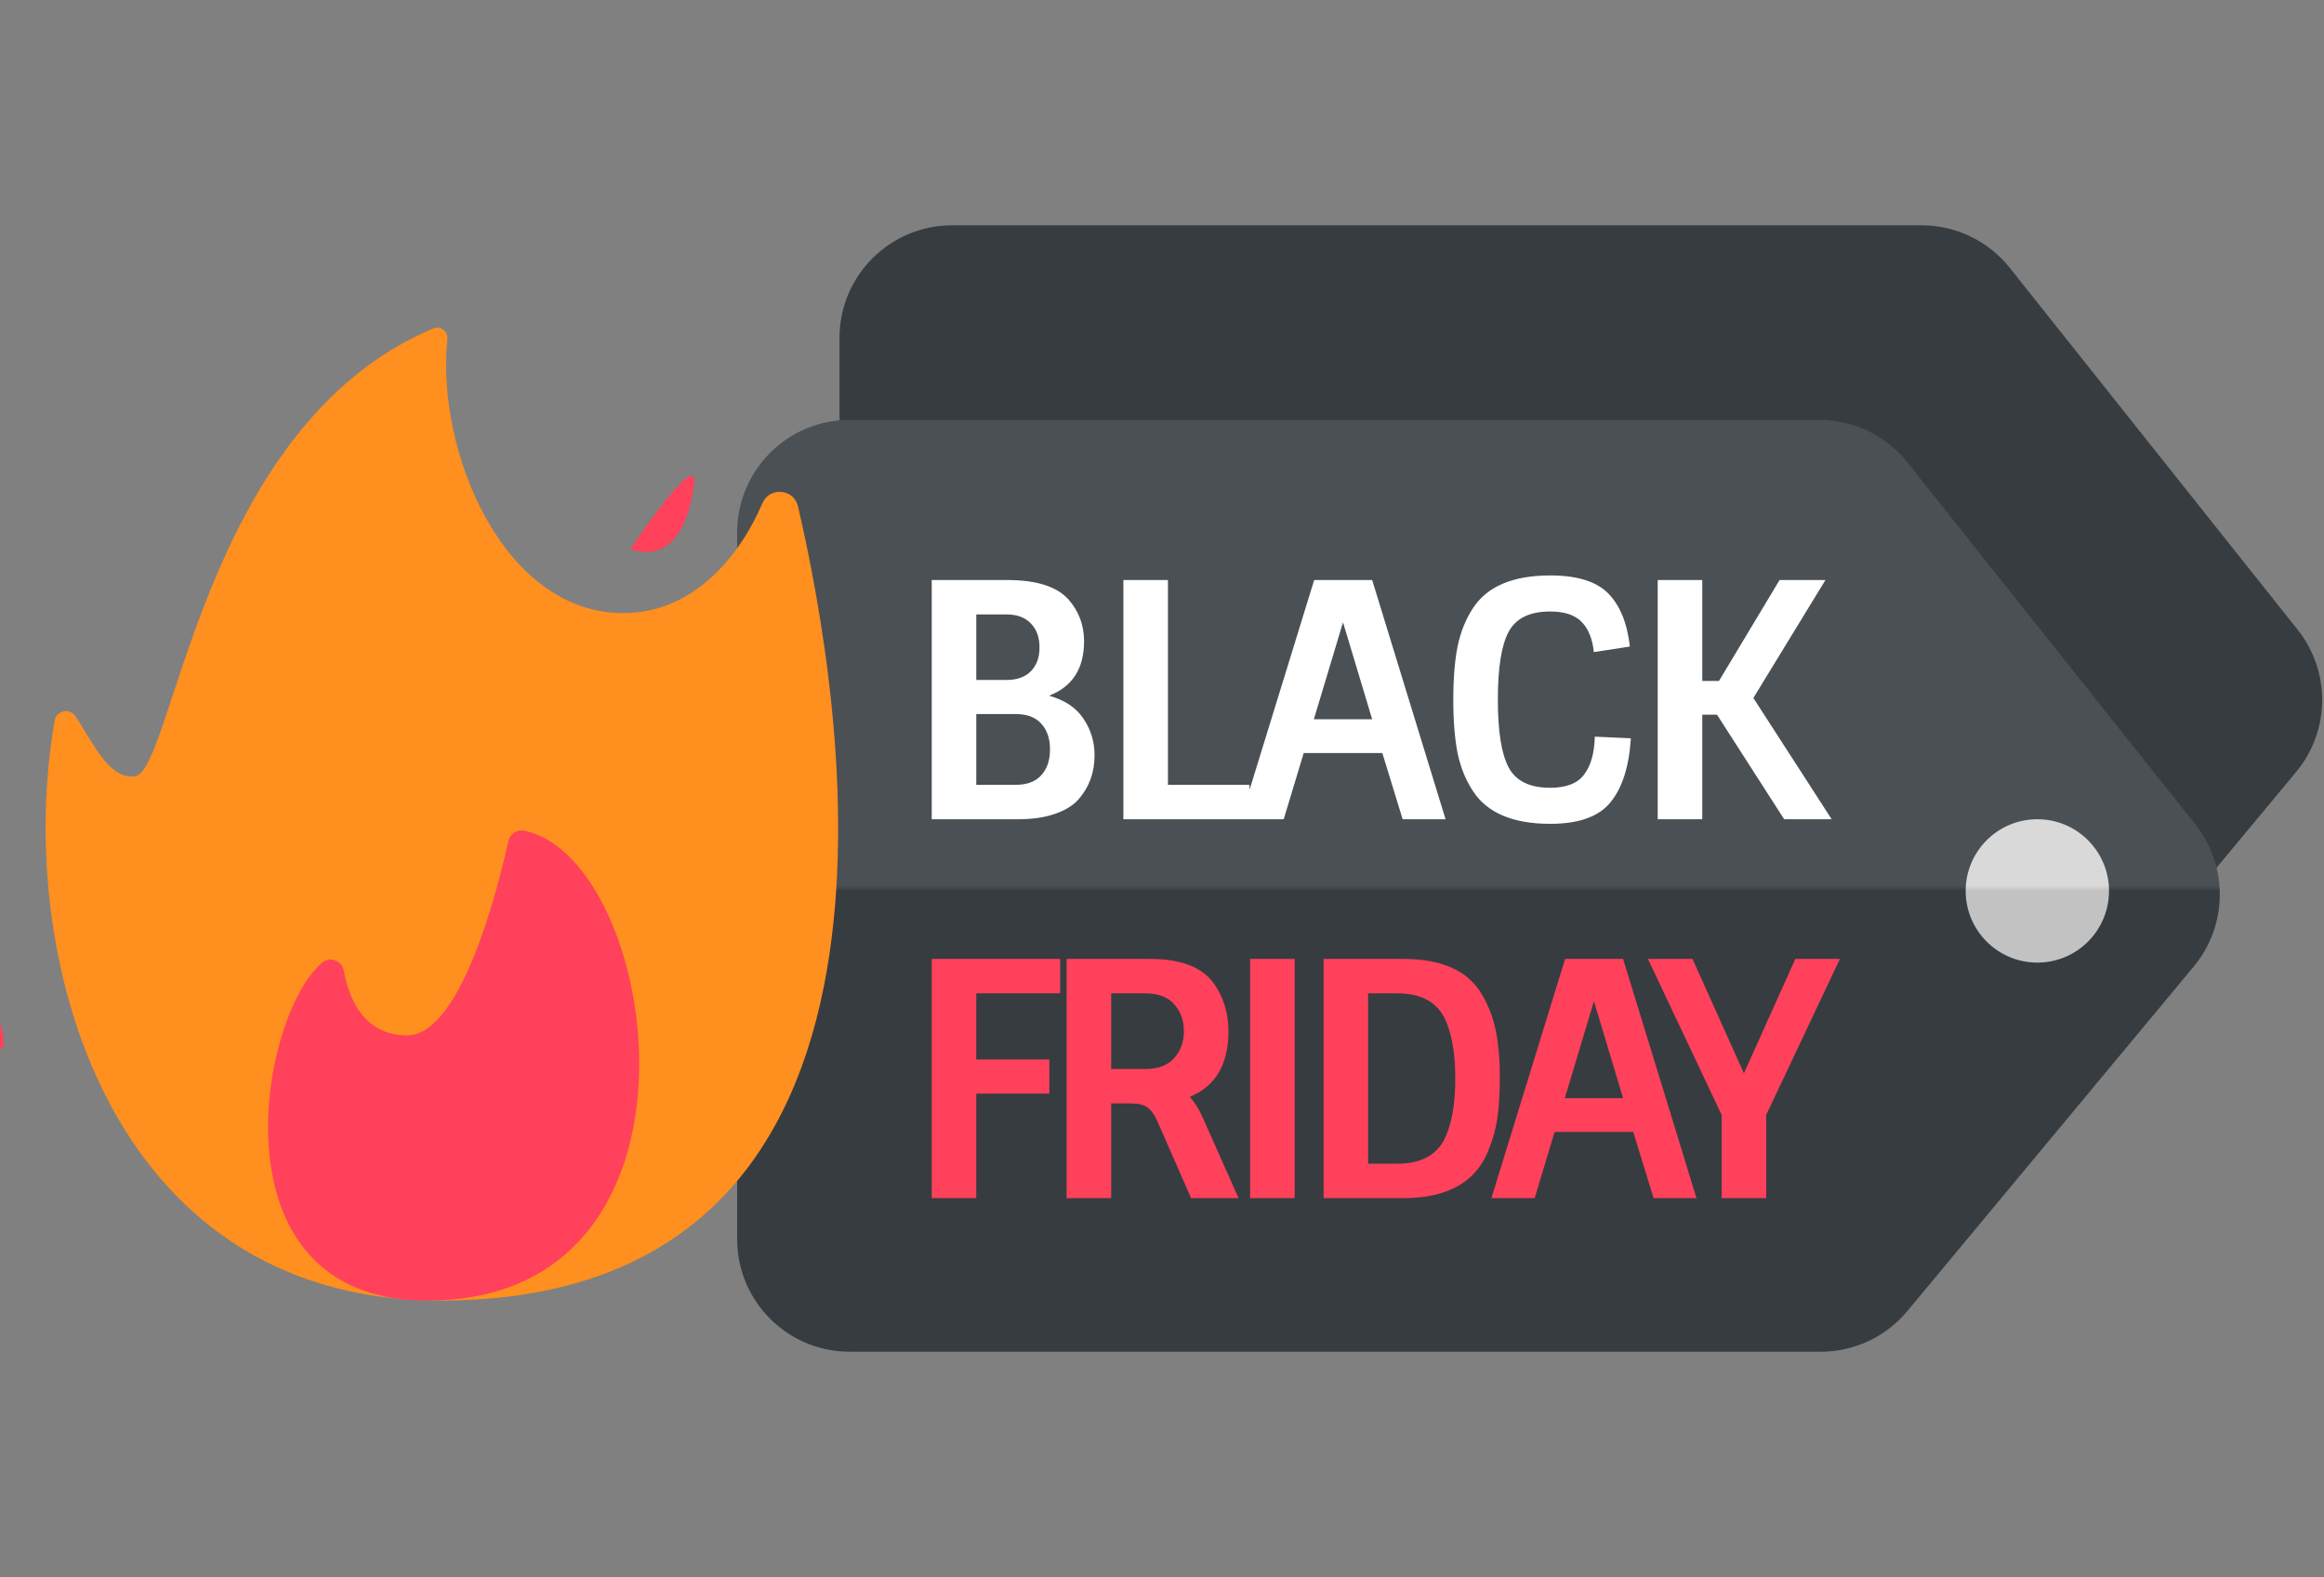 <svg width="227" height="154" viewBox="0 0 227 154" fill="none" xmlns="http://www.w3.org/2000/svg">
    <rect x="0" y="0" width="227" height="154" fill="#808080" stroke="none"/>
    <g clip-path="url(#clip0_101_10)">
    <path d="M82 33C82 26.925 86.925 22 93 22H187.695C191.047 22 194.216 23.528 196.303 26.151L224.429 61.498C227.674 65.577 227.612 71.373 224.279 75.38L196.299 109.033C194.209 111.546 191.109 113 187.84 113H93C86.925 113 82 108.075 82 102V33Z" fill="#373C41"/>
    <path d="M72 52C72 45.925 76.925 41 83 41H177.695C181.047 41 184.216 42.528 186.303 45.151L214.429 80.498C217.674 84.577 217.612 90.373 214.279 94.38L186.299 128.033C184.209 130.546 181.109 132 177.84 132H83C76.925 132 72 127.075 72 121V52Z" fill="url(#paint0_linear_101_10)"/>
    <circle cx="199" cy="87" r="7" fill="url(#paint1_linear_101_10)"/>
    <path d="M99.456 80H91.008V56.64H98.368C101.248 56.64 103.253 57.28 104.384 58.56C105.387 59.712 105.888 61.067 105.888 62.624C105.888 65.291 104.747 67.061 102.464 67.936C104 68.363 105.12 69.109 105.824 70.176C106.549 71.243 106.912 72.437 106.912 73.76C106.912 75.403 106.411 76.811 105.408 77.984C104.896 78.603 104.128 79.093 103.104 79.456C102.08 79.819 100.864 80 99.456 80ZM95.36 76.64H99.2C100.309 76.64 101.141 76.331 101.696 75.712C102.272 75.093 102.56 74.251 102.56 73.184C102.56 72.117 102.272 71.275 101.696 70.656C101.141 70.037 100.309 69.728 99.2 69.728H95.36V76.64ZM95.36 66.4H98.304C99.328 66.4 100.117 66.123 100.672 65.568C101.248 64.992 101.536 64.213 101.536 63.232C101.536 62.229 101.248 61.44 100.672 60.864C100.117 60.288 99.328 60 98.304 60H95.36V66.4ZM109.728 80V56.64H114.08V76.64H122.048V80H109.728ZM128.365 56.64H134.029L141.197 80H137.005L135.021 73.536H127.341L125.389 80H121.165L128.365 56.64ZM131.181 60.768L128.333 70.24H134.029L131.181 60.768ZM151.424 59.712C149.419 59.712 148.064 60.373 147.36 61.696C146.656 62.997 146.304 65.205 146.304 68.32C146.304 71.413 146.656 73.621 147.36 74.944C148.064 76.267 149.419 76.928 151.424 76.928C152.981 76.928 154.08 76.501 154.72 75.648C155.381 74.795 155.733 73.557 155.776 71.936L159.296 72.096C159.125 74.848 158.464 76.928 157.312 78.336C156.181 79.744 154.219 80.448 151.424 80.448C147.776 80.448 145.259 79.381 143.872 77.248C143.168 76.181 142.667 74.944 142.368 73.536C142.091 72.107 141.952 70.368 141.952 68.32C141.952 66.272 142.091 64.544 142.368 63.136C142.667 61.707 143.168 60.459 143.872 59.392C145.259 57.259 147.776 56.192 151.424 56.192C154.048 56.192 155.936 56.779 157.088 57.952C158.24 59.125 158.944 60.853 159.2 63.136L155.68 63.68C155.552 62.4 155.157 61.419 154.496 60.736C153.835 60.053 152.811 59.712 151.424 59.712ZM166.271 69.792V80H161.919V56.64H166.271V66.496H167.903L173.823 56.64H178.303L171.263 68.16L178.911 80H174.271L167.711 69.792H166.271Z" fill="white"/>
    <path d="M91.008 93.64H103.552V97H95.36V103.464H102.496V106.792H95.36V117H91.008V93.64ZM104.183 93.64H112.343C115.308 93.64 117.367 94.419 118.519 95.976C119.5 97.32 119.991 98.899 119.991 100.712C119.991 103.933 118.732 106.067 116.215 107.112C116.684 107.624 117.09 108.264 117.431 109.032L120.983 117H116.343L113.015 109.416C112.716 108.776 112.386 108.339 112.023 108.104C111.682 107.869 111.159 107.752 110.455 107.752H108.535V117H104.183V93.64ZM108.535 104.392H111.831C113.111 104.392 114.06 104.04 114.679 103.336C115.319 102.632 115.639 101.757 115.639 100.712C115.639 99.645 115.319 98.76 114.679 98.056C114.06 97.352 113.111 97 111.831 97H108.535V104.392ZM122.108 93.64H126.46V117H122.108V93.64ZM129.283 93.64H137.059C140.835 93.64 143.395 94.792 144.739 97.096C145.4 98.205 145.859 99.411 146.115 100.712C146.371 102.013 146.499 103.464 146.499 105.064C146.499 106.643 146.424 107.976 146.275 109.064C146.126 110.152 145.838 111.219 145.411 112.264C145.006 113.288 144.462 114.131 143.779 114.792C142.264 116.264 140.024 117 137.059 117H129.283V93.64ZM136.483 97H133.635V113.64H136.483C138.766 113.64 140.312 112.819 141.123 111.176C141.806 109.747 142.147 107.795 142.147 105.32C142.147 102.845 141.806 100.893 141.123 99.464C140.312 97.821 138.766 97 136.483 97ZM152.875 93.64H158.539L165.707 117H161.515L159.531 110.536H151.851L149.899 117H145.675L152.875 93.64ZM155.691 97.768L152.843 107.24H158.539L155.691 97.768ZM172.516 117H168.164V108.872L160.964 93.64H165.316L170.34 104.808L175.364 93.64H179.716L172.516 108.872V117Z" fill="#FF415B"/>
    <path d="M42.977 127.003C10.15 127.003 1.379 92.783 5.344 70.362C5.516 69.386 6.796 69.105 7.353 69.925C9.079 72.462 10.615 76.126 13.16 75.808C16.985 75.329 19.634 41.578 42.304 32.082C43.023 31.78 43.776 32.352 43.697 33.128C42.576 44.126 49.179 59.872 60.878 59.872C67.584 59.872 72.173 54.519 74.466 49.144C75.162 47.511 77.548 47.717 77.947 49.447C82.039 67.166 92.976 127.003 42.977 127.003Z" fill="#FF8F1F"/>
    <path d="M31.463 94.007C32.235 93.358 33.407 93.803 33.582 94.796C33.992 97.119 35.341 101.112 39.764 101.112C45.086 101.112 48.697 86.47 49.644 82.164C49.8 81.456 50.49 80.975 51.201 81.119C64.499 83.823 70.965 127.003 41.726 127.003C20.441 127.003 25.263 99.215 31.463 94.007ZM67.8 47.244C68.269 43.578 61.577 53.604 61.577 53.604C61.577 53.604 66.679 56.013 67.8 47.244ZM0.376 101.91C0.518 100.35 -1.49 96.172 -1.845 97.826C-2.696 101.784 0.235 103.471 0.376 101.91Z" fill="#FF415B"/>
    <path d="M53.917 97.464C53.419 95.384 51.631 100.215 51.855 102.182C52.08 104.149 55.11 102.439 53.917 97.464Z" fill="#FF415B"/>
    </g>
    <defs>
    <linearGradient id="paint0_linear_101_10" x1="146" y1="87" x2="146" y2="86.5" gradientUnits="userSpaceOnUse">
    <stop stop-color="#373C41"/>
    <stop offset="1" stop-color="#4B5055"/>
    </linearGradient>
    <linearGradient id="paint1_linear_101_10" x1="199" y1="86.5" x2="199" y2="87" gradientUnits="userSpaceOnUse">
    <stop stop-color="#D9D9D9"/>
    <stop offset="1" stop-color="#C2C2C2"/>
    </linearGradient>
    <clipPath id="clip0_101_10">
    <rect width="227" height="154" fill="white"/>
    </clipPath>
    </defs>
    </svg>
    